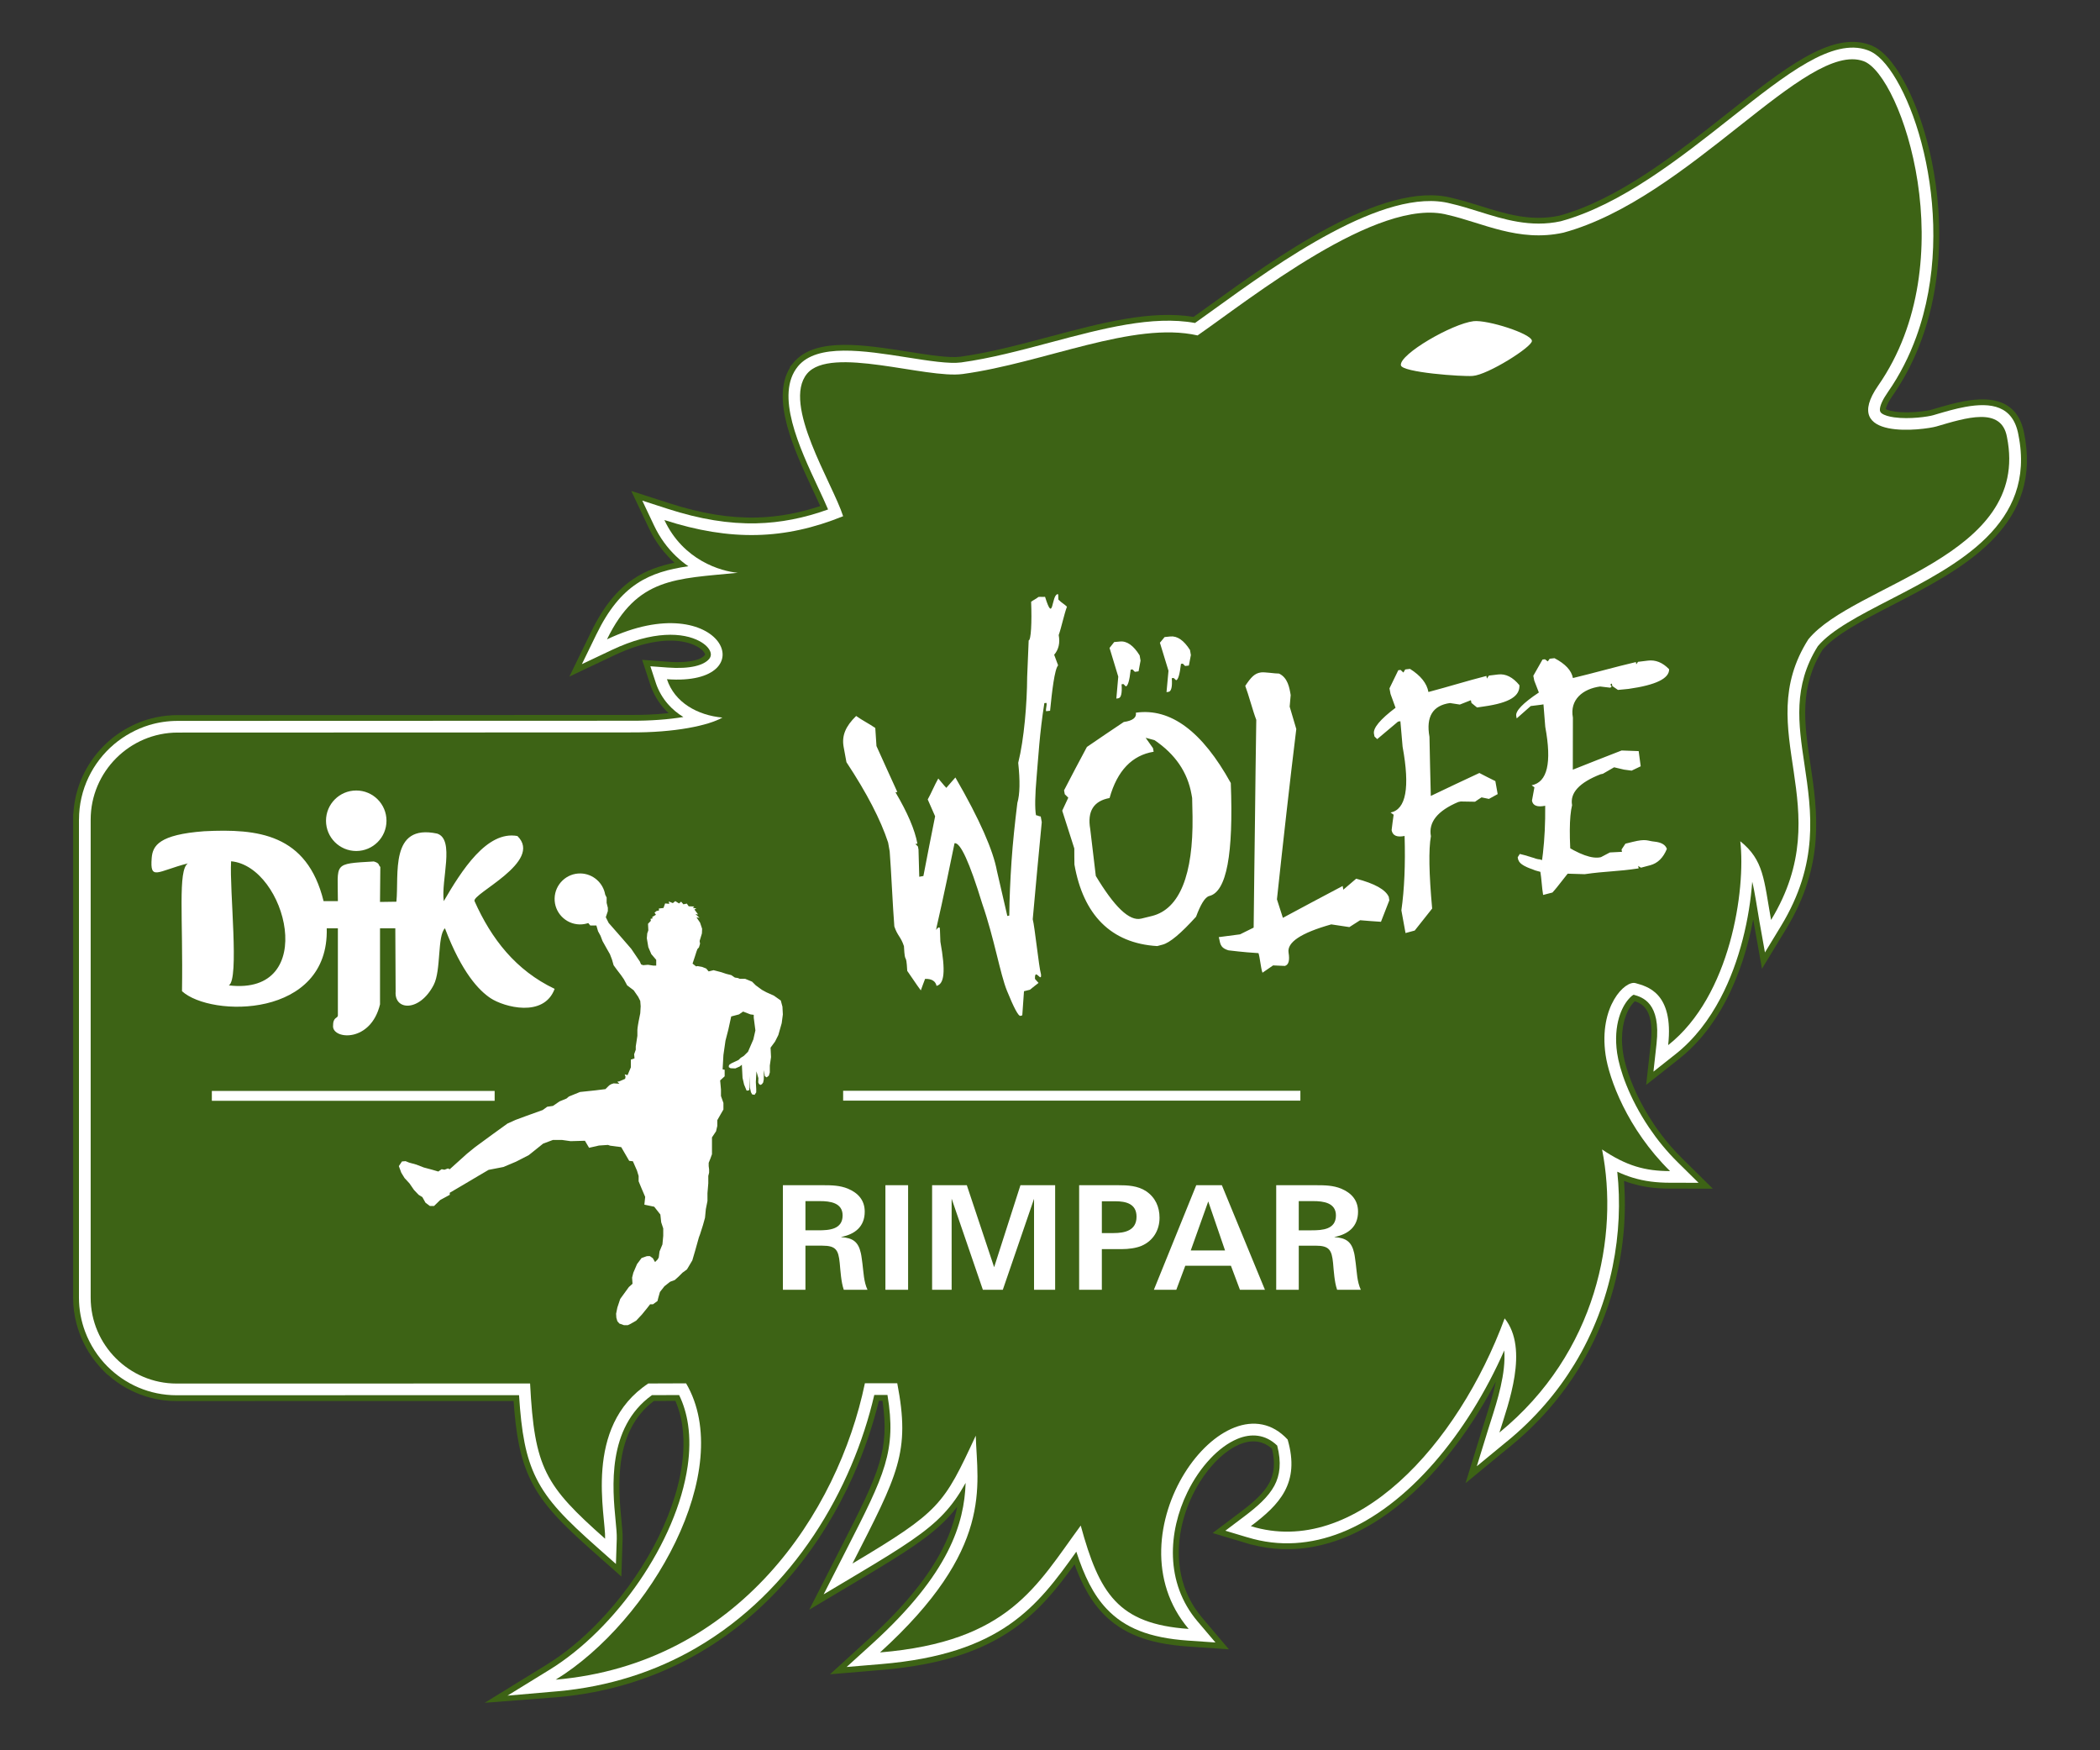 <?xml version="1.0" encoding="utf-8"?>
<!-- Generator: Adobe Illustrator 16.0.3, SVG Export Plug-In . SVG Version: 6.00 Build 0)  -->
<!DOCTYPE svg PUBLIC "-//W3C//DTD SVG 1.1//EN" "http://www.w3.org/Graphics/SVG/1.1/DTD/svg11.dtd">
<svg xmlns="http://www.w3.org/2000/svg" xmlns:xlink="http://www.w3.org/1999/xlink" version="1.1" id="Ebene_1" x="0px" y="0px" width="300px" height="250px" viewBox="0 0.25 300 250" xml:space="preserve">
<rect x="0" y="0.25" width="300" height="250" fill="#333333" stroke="none"/>
<g>
	<path fill="#3D6315" d="M124.03,234.423c5.458-4.958,8.69-9.183,10.576-12.866c1.13-2.208,1.779-4.225,2.135-6.088   c-0.418,0.55-0.864,1.073-1.351,1.59c-1.243,1.316-2.719,2.528-4.706,3.901c-1.952,1.347-4.403,2.849-7.62,4.765l-4.97,2.964   l-2.484,1.482l1.312-2.574l2.625-5.152l0.611-1.2c2.724-5.345,4.513-8.851,5.439-11.962c0.854-2.866,0.987-5.451,0.472-8.956h-0.51   c-0.41,1.681-0.905,3.387-1.485,5.105c-0.651,1.933-1.407,3.862-2.264,5.768c-4.431,9.837-11.689,19.21-21.983,25.171l-0.009,0.007   l-0.005,0.002l0,0c-0.405,0.237-0.811,0.462-1.216,0.681c-0.375,0.202-0.796,0.422-1.255,0.65c-2.173,1.09-4.476,2.034-6.909,2.805   l-0.002,0.005l-0.014,0.007l0,0c-0.452,0.141-0.931,0.285-1.435,0.43c-0.488,0.137-0.973,0.269-1.457,0.389   c-2.525,0.633-5.157,1.081-7.899,1.319l-0.019,0.002l-10.364,0.799l8.833-5.434h0.002l0.008-0.005v-0.003   c1.3-0.8,2.576-1.72,3.812-2.735c1.247-1.027,2.467-2.161,3.642-3.382c6.031-6.266,10.777-14.717,11.874-22.383l0,0l0.014-0.102   c0.039-0.277,0.072-0.553,0.1-0.822c0.027-0.262,0.051-0.535,0.069-0.814c0.09-1.355,0.053-2.67-0.131-3.926l-0.001-0.013   c-0.032-0.219-0.065-0.418-0.099-0.592c-0.036-0.19-0.077-0.387-0.121-0.583c-0.186-0.813-0.438-1.59-0.759-2.328l-3.075,0.012   c-2.873,2.153-4.145,5.216-4.644,8.277c-0.528,3.22-0.213,6.475,0.003,8.714l0.009,0.089c0.103,1.053,0.183,1.914,0.165,2.602   h0.002v0.008l-0.004,0.025l-0.001,0.042l-0.117,3.547l-0.059,1.771l-1.327-1.176l-2.653-2.35c-2.248-1.99-4.038-3.653-5.485-5.252   c-1.474-1.627-2.586-3.179-3.447-4.914c-0.789-1.59-1.34-3.276-1.735-5.256c-0.351-1.756-0.58-3.75-0.748-6.126l-48.15,0.01v0.003   h-0.008c-0.262,0-0.543-0.009-0.848-0.026c-0.294-0.018-0.574-0.04-0.837-0.071c-1.42-0.164-2.78-0.531-4.05-1.07l-0.003-0.002   c-0.231-0.097-0.474-0.209-0.727-0.334c-0.264-0.13-0.501-0.254-0.71-0.371c-0.947-0.53-1.833-1.164-2.641-1.889l-0.021,0.023   l-0.592-0.591l-0.002-0.004c-0.183-0.183-0.382-0.398-0.601-0.645c-0.21-0.235-0.399-0.459-0.565-0.671   c-0.93-1.188-1.687-2.524-2.23-3.974l0,0l-0.004-0.009v-0.003c-0.082-0.221-0.161-0.45-0.237-0.685   c-0.08-0.253-0.149-0.485-0.205-0.699c-0.321-1.207-0.493-2.466-0.493-3.75v-68.282v-0.836h0.033   c0.11-1.977,0.605-3.852,1.413-5.548l0.001,0.001c0.142-0.3,0.303-0.609,0.482-0.927c0.877-1.552,2.021-2.932,3.366-4.073l0,0   l0.003-0.003l0.015-0.012c0.058-0.051,0.17-0.141,0.326-0.266v-0.003c0.118-0.095,0.228-0.18,0.332-0.258h0.003   c0.575-0.432,1.188-0.828,1.832-1.181l0,0l0.005-0.002l0.006-0.003c0.113-0.062,0.241-0.129,0.382-0.201v-0.002   c0.13-0.066,0.258-0.131,0.385-0.19c0.667-0.317,1.353-0.585,2.051-0.797h0.007l0.007-0.002v-0.002   c0.152-0.046,0.343-0.099,0.573-0.158c0.226-0.058,0.419-0.104,0.583-0.139c0.998-0.213,2.048-0.326,3.135-0.327l64.589-0.023   v-0.004h0.013l0.004,0.004l0.205,0.001c0.401,0.001,0.797-0.001,1.189-0.008c0.371-0.006,0.751-0.018,1.139-0.033   c1.063-0.042,2.064-0.116,2.993-0.217c-0.249-0.232-0.489-0.478-0.714-0.736l-0.001,0.002l-0.002-0.003l-0.004-0.006   c-0.085-0.099-0.146-0.168-0.17-0.197c-0.02-0.026-0.072-0.092-0.162-0.205c-0.272-0.349-0.527-0.723-0.756-1.121l0,0l-0.002-0.006   l-0.002-0.006c-0.068-0.118-0.114-0.199-0.136-0.238c-0.037-0.071-0.08-0.151-0.125-0.24c-0.213-0.422-0.394-0.851-0.538-1.285   l-0.042-0.127v-0.011l-0.739-2.254l-0.388-1.184l1.24,0.092l2.48,0.184l0.022,0.001c0.458,0.034,0.867,0.051,1.228,0.054   c0.363,0.003,0.718-0.009,1.063-0.034c1.55-0.109,2.482-0.471,2.892-0.936l0,0l0.006-0.006l-0.001-0.001l0.028-0.037l0.016-0.026   c0.015-0.035,0.017-0.076,0.002-0.119h-0.002l-0.001-0.003v-0.007c-0.007-0.021-0.025-0.06-0.054-0.113   c-0.023-0.044-0.051-0.089-0.082-0.135c-0.199-0.286-0.537-0.571-1.01-0.829H99.56l-0.013-0.006v0.001   c-0.292-0.159-0.616-0.298-0.968-0.413c-0.373-0.122-0.775-0.219-1.202-0.288c-2.321-0.365-5.565,0.059-9.594,1.966l-4.296,2.034   L81.34,96.89l1.04-2.138l2.08-4.275c1.798-3.696,3.773-6.022,6.043-7.542c1.776-1.189,3.704-1.866,5.854-2.308   c-0.128-0.115-0.254-0.232-0.378-0.351l-0.013-0.01l-0.001-0.001v-0.001c-0.081-0.079-0.166-0.163-0.251-0.249   c-0.097-0.1-0.184-0.188-0.259-0.268l-0.002-0.002c-0.445-0.472-0.87-0.981-1.265-1.526l-0.002-0.004l0,0   c-0.07-0.096-0.148-0.207-0.23-0.328c-0.061-0.088-0.135-0.202-0.222-0.335c-0.382-0.589-0.737-1.223-1.057-1.904l-0.022-0.047   l-1.648-3.484l-0.824-1.741l1.833,0.592l3.667,1.182c2.238,0.723,4.37,1.252,6.426,1.587c2.05,0.334,4.027,0.479,5.958,0.434   c1.659-0.038,3.308-0.22,4.966-0.543l0,0c1.382-0.269,2.764-0.635,4.147-1.097c-0.308-0.687-0.66-1.438-1.028-2.227l-0.014-0.031   l-0.002-0.002l-0.002-0.004h0.002c-2.646-5.651-6.081-13-3.267-17.533l-0.047-0.037l0.541-0.655l0,0l0.252-0.303h0.021   c1.569-1.638,4.035-2.205,6.881-2.231c2.851-0.026,6.085,0.483,9.153,0.966c1.537,0.242,3.026,0.477,4.384,0.629   c1.278,0.141,2.37,0.2,3.137,0.097l0.01-0.002l0.012-0.001c4.089-0.56,8.425-1.715,12.677-2.845l0.011-0.003   c3.712-0.989,7.365-1.961,10.872-2.551c3.423-0.575,6.7-0.783,9.744-0.285c0.768-0.545,1.492-1.07,2.271-1.632l0.262-0.188   c4.478-3.233,10.577-7.638,16.765-10.931c6.299-3.353,12.695-5.551,17.645-4.233l0.028,0.008c0.67,0.154,1.335,0.332,1.998,0.526   c0.743,0.216,1.375,0.414,2.015,0.613c1.757,0.551,3.585,1.123,5.47,1.438c1.85,0.308,3.782,0.374,5.81-0.066l0,0   c8.438-2.313,16.819-8.939,24.03-14.643l0.006-0.003c3.971-3.14,7.617-6.023,10.922-7.905c3.46-1.97,6.577-2.858,9.343-1.855l0,0   l0.003,0.001l0.012,0.003c0.038,0.014,0.096,0.035,0.181,0.072V6.71c0.031,0.015,0.097,0.041,0.185,0.082   c0.314,0.143,0.612,0.313,0.893,0.508v0.005l0.002,0.001l0.001-0.003c0.418,0.291,0.844,0.671,1.269,1.132   c0.407,0.439,0.813,0.958,1.221,1.55c2.022,2.939,3.98,7.696,5.118,13.287l0.019,0.087c0.215,1.069,0.399,2.165,0.556,3.274   c0.153,1.128,0.277,2.275,0.358,3.43c0.43,5.982-0.131,12.49-2.364,18.619l-0.002,0.003h0.001   c-0.141,0.391-0.293,0.781-0.449,1.171c-0.167,0.41-0.328,0.797-0.488,1.159c-0.878,1.979-1.941,3.903-3.216,5.734l-0.028,0.042   l-0.002-0.001c-0.079,0.112-0.168,0.25-0.264,0.403v-0.001c-0.081,0.125-0.154,0.246-0.22,0.365   c-0.278,0.483-0.425,0.854-0.463,1.126l0.007,0.003c0.057,0.031,0.103,0.054,0.134,0.069h0.005c0.298,0.13,0.706,0.222,1.167,0.286   l0,0l0.016,0.001c0.288,0.04,0.585,0.066,0.883,0.082c0.313,0.017,0.622,0.022,0.915,0.02c1.478-0.016,2.827-0.226,3.336-0.359   l0.483-0.145l0.018-0.005h0.002c1.363-0.399,2.796-0.82,4.257-1.084c1.973-0.357,3.835-0.403,5.345,0.223   c1.601,0.665,2.766,2.023,3.204,4.45l0.005,0.029c0.053,0.253,0.098,0.504,0.136,0.751l0.035,0.201h-0.004   c0.938,6.192-1.297,10.768-4.985,14.428c-3.794,3.759-9.089,6.494-14.005,9.034c-2.15,1.109-4.217,2.176-5.98,3.25   c-1.693,1.031-3.101,2.064-4.011,3.137c-1.676,2.692-2.328,5.319-2.458,7.946c-0.135,2.688,0.273,5.431,0.695,8.245   c0.52,3.487,1.058,7.074,0.77,10.972c-0.291,3.922-1.415,8.111-4.223,12.735l-2.296,3.775l-1.146,1.89l-0.388-2.176l-0.776-4.354   l-0.001-0.01l-0.088-0.501c-0.727,3.863-1.984,7.961-3.924,11.643l-0.002,0.004l0,0c-0.105,0.193-0.222,0.409-0.354,0.649   c-0.115,0.208-0.239,0.424-0.369,0.644c-0.652,1.106-1.367,2.167-2.152,3.161h-0.002l-0.005,0.002   c-0.185,0.235-0.339,0.43-0.47,0.583c-0.166,0.196-0.329,0.387-0.491,0.567h-0.003c-0.855,0.959-1.789,1.85-2.804,2.648   l-0.018,0.016l-3.134,2.479l-1.566,1.24l0.221-1.985l0.441-3.969c0.299-2.686-0.126-4.156-0.757-4.982   c-0.45-0.593-1.052-0.862-1.53-1.021c-0.078,0.078-0.171,0.172-0.271,0.291l-0.005,0.006l-0.004,0.007l-0.004,0.003   c-0.056,0.067-0.113,0.137-0.163,0.203c-0.045,0.061-0.105,0.143-0.176,0.253c-0.31,0.471-0.593,1.072-0.812,1.799v-0.003   l-0.005,0.008v0.005c-0.05,0.178-0.098,0.358-0.139,0.538v0.005c-0.044,0.189-0.081,0.383-0.113,0.579   c-0.168,1.035-0.191,2.241,0.009,3.616l0,0l0.001,0.011c0.043,0.302,0.106,0.633,0.185,0.988c0.083,0.361,0.188,0.76,0.316,1.19   c0.662,2.205,1.909,5.112,3.938,8.112l0.006,0.004l0.002,0.003h-0.002l0.238,0.351l0.246,0.349c0.426,0.6,0.87,1.182,1.329,1.736   l0,0l0.002,0.004l0.011,0.012c0.054,0.068,0.146,0.175,0.283,0.339c0.126,0.148,0.217,0.256,0.288,0.336   c0.502,0.573,1.04,1.148,1.62,1.72l0.019,0.022l2.903,2.862l1.451,1.43l-2.036-0.004l-4.069-0.007   c-1.003-0.001-1.95-0.056-2.867-0.175c-0.93-0.123-1.833-0.315-2.736-0.595c-0.326-0.097-0.651-0.208-0.98-0.333   c0.057,0.77,0.093,1.552,0.109,2.349c0.028,1.278,0,2.569-0.081,3.86c-0.434,6.715-2.392,13.845-6.389,20.406l0,0l-0.002,0.002   c-0.176,0.291-0.353,0.573-0.528,0.847c-0.188,0.296-0.374,0.576-0.551,0.839c-0.961,1.423-2.029,2.824-3.213,4.188v0.003   l-0.005,0.003c-0.249,0.289-0.486,0.554-0.702,0.792c-0.226,0.249-0.466,0.509-0.726,0.779c-1.267,1.33-2.636,2.606-4.109,3.807   l-0.631,0.516l-0.003-0.005l-3.664,3.019l-2.145,1.767l0.817-2.653l1.636-5.303h-0.001l0.001-0.007l0.003-0.006   c0.074-0.235,0.222-0.7,0.379-1.192v-0.008l0.008-0.021l0.002-0.01l0.002-0.005c0.485-1.521,1.088-3.396,1.48-5.295   c-0.143,0.272-0.288,0.542-0.434,0.812c-0.858,1.599-1.784,3.162-2.763,4.677c-5.045,7.787-11.52,14.079-18.595,16.86l-0.026,0.014   c-0.28,0.107-0.59,0.222-0.935,0.342c-0.35,0.121-0.662,0.222-0.94,0.307c-1.614,0.484-3.261,0.787-4.931,0.886l-0.028,0.003   h-0.003c-0.309,0.017-0.637,0.026-0.981,0.029c-0.339,0.002-0.666-0.003-0.985-0.015c-1.409-0.058-2.826-0.263-4.244-0.635   l-0.005,0.017l-0.834-0.25l-0.007-0.002l-3.162-0.948l-1.581-0.474l1.316-0.991l2.634-1.986c0.915-0.687,1.763-1.366,2.475-2.063   c0.69-0.673,1.264-1.366,1.665-2.112c0.345-0.64,0.567-1.354,0.641-2.174c0.067-0.796-0.004-1.689-0.251-2.714   c-0.151-0.132-0.307-0.256-0.467-0.363c-0.208-0.143-0.419-0.262-0.633-0.358l0,0c-1.098-0.493-2.318-0.412-3.529,0.097   l0.002,0.002h-0.004h-0.003c-0.17,0.072-0.339,0.15-0.504,0.235c-0.16,0.081-0.328,0.177-0.505,0.28   c-0.832,0.499-1.649,1.163-2.425,1.96l-0.118,0.133l-0.004,0.002l-0.021,0.018c-0.146,0.154-0.311,0.339-0.489,0.546   c-0.15,0.177-0.311,0.37-0.479,0.583c-0.806,1.026-1.538,2.196-2.158,3.464l0,0l-0.009,0.017v0.002   c-0.365,0.756-0.691,1.539-0.963,2.339c-0.274,0.803-0.501,1.631-0.667,2.473c-0.85,4.287-0.212,8.932,2.982,12.697l2.556,3.014   l1.28,1.51l-1.972-0.137l-3.943-0.269c-2.841-0.198-5.181-0.668-7.151-1.448c-2.009-0.792-3.635-1.898-5.003-3.348   c-1.012-1.073-1.859-2.314-2.597-3.738c-0.507-0.979-0.962-2.044-1.388-3.202c-2.515,3.474-5.078,6.696-8.85,9.309   c-4.238,2.936-9.95,5.05-18.729,5.782l-4.907,0.412l-2.453,0.205l1.823-1.655L124.03,234.423L124.03,234.423L124.03,234.423z    M173.013,209.726L173.013,209.726L173.013,209.726L173.013,209.726z"/>
	<path fill="#FFFFFF" d="M124.593,235.042c11.071-10.061,13.154-17.229,13.355-22.983c-0.956,1.719-1.912,3.101-3.167,4.432   c-2.399,2.543-5.741,4.704-12.146,8.522l-4.971,2.964l2.625-5.151l0.611-1.2c5.49-10.766,7.202-14.126,5.881-22.128h-1.884   c-3.108,13.359-11.418,28.004-25.489,36.155c-2.832,1.64-5.905,3.021-9.227,4.072c-3.326,1.054-6.868,1.78-10.629,2.107h-0.02   l-7.038,0.614l6.019-3.703c9.438-5.806,18.169-18.21,19.726-29.1c0.293-2.049,0.327-4.038,0.054-5.903   c-0.221-1.504-0.638-2.925-1.275-4.229l-3.883,0.014c-6.475,4.633-5.634,13.334-5.194,17.902c0.104,1.079,0.188,1.955,0.168,2.612   v0.007l-0.001,0.043l-0.118,3.546l-2.652-2.35c-4.456-3.946-7.085-6.582-8.735-9.913c-1.508-3.035-2.112-6.481-2.453-11.845   l-48.931,0.012c-1.921,0-3.753-0.394-5.417-1.099c-1.662-0.705-3.162-1.729-4.427-2.993l-0.002,0.003   c-1.396-1.396-2.501-3.097-3.213-4.995c-0.569-1.522-0.881-3.16-0.881-4.853v-68.285h0.006c0-4.305,1.95-8.17,5.006-10.759   c0.72-0.609,1.512-1.153,2.361-1.618c0.854-0.469,1.749-0.849,2.665-1.126c1.275-0.387,2.64-0.595,4.064-0.596l64.59-0.022h0.012   c2.958,0.023,5.543-0.188,7.638-0.532c-0.824-0.508-1.568-1.123-2.202-1.848c-0.371-0.424-0.708-0.892-1-1.398   c-0.299-0.518-0.544-1.057-0.727-1.616v-0.005l-0.006-0.017l-0.775-2.366l2.48,0.184c3.254,0.241,5.135-0.334,5.896-1.205   c0.264-0.301,0.325-0.663,0.206-1.011c-0.186-0.538-0.708-1.09-1.534-1.542c-2.358-1.286-6.688-1.531-12.535,1.238l-4.296,2.034   l2.08-4.276c3.459-7.105,7.514-8.896,13.125-9.709c-0.606-0.421-1.205-0.903-1.78-1.457c-0.601-0.578-1.172-1.224-1.695-1.947   c-0.523-0.722-1.008-1.533-1.434-2.437l-0.022-0.048l-1.647-3.483l3.667,1.184c4.556,1.47,8.684,2.151,12.655,2.058   c3.435-0.08,6.783-0.745,10.22-1.981c-0.385-0.914-0.879-1.968-1.41-3.103c-2.687-5.742-6.226-13.304-2.885-17.347h0.007   l0.001-0.001l-0.005-0.003c2.728-3.291,9.462-2.23,15.532-1.273c3.133,0.494,6.068,0.957,7.759,0.729l0.013-0.001   c4.156-0.567,8.52-1.731,12.803-2.871c7.387-1.967,14.535-3.87,20.604-2.764c0.849-0.598,1.786-1.279,2.818-2.022   c8.919-6.44,24.294-17.541,33.71-15.034l0.003,0.001c1.354,0.307,2.66,0.715,4.004,1.136c3.563,1.116,7.416,2.323,11.705,1.392   c8.617-2.35,17.086-9.048,24.373-14.81c7.885-6.234,14.478-11.447,19.474-9.627c0.367,0.134,0.728,0.323,1.072,0.563   c2.643,1.839,5.722,7.84,7.269,15.449c1.517,7.449,1.659,16.575-1.397,24.961c-0.996,2.739-2.328,5.392-4.057,7.875   c-0.75,1.078-1.092,1.867-1.134,2.428c-0.023,0.276,0.083,0.469,0.263,0.6c0.391,0.287,1.036,0.464,1.775,0.567   c2.222,0.308,4.887-0.103,5.566-0.301l0.421-0.124v-0.001c1.354-0.396,2.771-0.815,4.186-1.069c3.659-0.662,6.821-0.206,7.58,4.001   h-0.002c2.568,12.739-8.646,18.532-18.38,23.554c-4.324,2.232-8.329,4.3-10.277,6.629c-3.58,5.705-2.771,11.11-1.919,16.812   c1.029,6.89,2.116,14.171-3.34,23.155l-2.294,3.776l-0.776-4.352c-0.108-0.618-0.353-2.116-0.523-3.127   c-0.168-0.981-0.321-1.844-0.519-2.622c-0.374,5.071-1.726,11.31-4.532,16.635c-0.801,1.518-1.726,2.977-2.793,4.332   c-1.073,1.355-2.279,2.594-3.632,3.663l-0.021,0.015l-3.133,2.479l0.44-3.969c0.655-5.885-2.034-6.659-3.238-7.005l-0.005-0.006   l-0.02-0.006c-0.175,0.073-0.437,0.295-0.756,0.664c-0.506,0.585-0.994,1.449-1.332,2.578c-0.4,1.355-0.571,3.068-0.274,5.108   c0.324,2.254,1.679,6.361,4.573,10.648c0.586,0.864,1.212,1.71,1.881,2.521c0.678,0.825,1.429,1.651,2.251,2.463l0.019,0.019   l2.903,2.862l-4.071-0.007c-1.931-0.005-3.637-0.204-5.357-0.732c-0.723-0.222-1.446-0.5-2.183-0.846   c0.92,8.518-0.663,18.541-6.114,27.491c-1.207,1.981-2.605,3.915-4.216,5.769c-1.614,1.861-3.423,3.632-5.436,5.279l-0.004-0.003   l-0.006,0.004l-4.289,3.533l1.637-5.309c0.103-0.333,0.239-0.758,0.386-1.213c0.891-2.791,2.162-6.764,1.899-10.02   c-5.212,11.813-13.717,22.253-23.305,26.025c-2.139,0.842-4.341,1.357-6.578,1.49c-2.245,0.134-4.517-0.123-6.796-0.821v0.003   h-0.005l-3.163-0.948l2.635-1.986c1.869-1.407,3.484-2.796,4.372-4.446c0.791-1.477,1.038-3.284,0.403-5.727   c-1.684-1.624-3.722-1.782-5.704-0.949c-1.329,0.561-2.649,1.54-3.858,2.821l0.002,0.002c-1.252,1.324-2.379,2.965-3.274,4.802   c-2.724,5.582-3.245,12.887,1.455,18.432l2.559,3.016l-3.945-0.273c-5.503-0.38-9.031-1.815-11.601-4.533   c-1.92-2.029-3.205-4.707-4.331-8.162c-5.58,7.816-10.673,14.614-27.908,16.056l-4.906,0.411L124.593,235.042L124.593,235.042z"/>
	<path fill="#3D6315" d="M139.394,205.314c0.207,7.199,2.646,16.133-13.678,30.961c18.468-1.548,22.36-9.534,28.675-18.121   c2.65,9.684,5.318,14.065,15.416,14.76c-11.58-13.653,5.304-36.615,14.142-27.047c1.82,6.251-1.193,9.307-5.258,12.371   c14.886,4.579,29.592-11.616,36.261-29.68c3.503,4.396,0.51,12.227-0.747,16.305c13.948-11.4,17.095-28.173,14.662-40.431   c3.496,2.366,6.185,3.084,9.712,3.09c-6.134-6.041-8.719-13.224-9.21-16.604c-1.004-6.932,2.796-10.688,4.293-10.24   c1.495,0.446,5.495,1.244,4.646,8.854c8.927-7.028,11.097-22.206,10.305-29.121c3.374,2.694,3.373,5.509,4.397,11.242   c9.844-16.208-2.995-26.982,5.324-40.085c6.493-7.95,31.868-11.701,28.373-28.906c-0.792-4.383-5.87-2.731-10.081-1.499   c-1.675,0.488-13.853,2.127-8.307-5.848c12.37-17.79,3.336-44.351-2.086-46.327c-8.217-2.995-24.906,19.62-42.889,24.495   c-6.407,1.408-11.632-1.441-16.518-2.54c-9.95-2.657-28.24,12.018-35.742,17.217c-9.181-2.083-21.896,3.92-33.552,5.512   c-5.239,0.717-18.882-4.092-22.238-0.044c-3.621,4.37,3.668,15.674,5.153,20.355c-8.315,3.372-16.068,3.602-25.533,0.545   c2.688,5.756,8.079,7.329,10.491,7.534c-8.877,0.89-14.372,0.632-18.691,9.507c16.484-7.806,22.931,6.76,8.563,5.695   c1.092,3.331,4.375,5.155,7.926,5.48c-1.953,1.117-6.749,2.171-13.229,2.118l-64.589,0.024l0,0   c-6.838,0.002-12.431,5.593-12.431,12.431v68.283c0,6.746,5.521,12.27,12.268,12.268l50.505-0.009   c0.625,12.1,2.131,14.569,10.717,22.174c0.128-3.216-3.2-15.991,6.172-22.174l5.397-0.02c7.207,12.298-5,33.945-18.623,42.325   c26.116-2.267,40.315-23.839,44.167-42.336l4.622-0.003c1.91,9.894,0.09,13.008-6.399,25.754   C134.314,216.111,134.806,215.18,139.394,205.314L139.394,205.314z"/>
	<path fill="#FFFFFF" d="M50.892,113.16L50.892,113.16c-2.386,0-4.32,1.934-4.32,4.32s1.936,4.322,4.32,4.322   c2.385,0,4.321-1.936,4.321-4.322S53.278,113.16,50.892,113.16L50.892,113.16L50.892,113.16z M29.171,118.98   c7.635-0.388,14.685,0.347,17.056,9.985h2.043c0-5.488-0.785-5.324,5.133-5.669c0.889,0.261,0.62,0.52,0.929,0.779l-0.045,5.004   l2.341-0.034c0.395-3.857-1.007-11.183,5.822-9.729c2.57,0.828,0.531,6.66,0.945,9.648c2.544-4.358,6.156-10.104,10.523-9.302   c3.748,3.664-6.586,8.27-6.125,9.302c2.405,5.393,5.887,9.883,11.443,12.53c-1.546,4.16-7.232,2.601-9.158,1.33   c-1.646-1.097-4.088-3.612-6.515-9.986c-1.108,1.08-0.523,5.999-1.604,8.09c-2.012,3.886-5.646,3.686-5.44,0.942l-0.045-9.032   h-2.185c0,5.915,0,7.616,0,10.869c-1.316,5.463-6.684,5.025-6.711,3.149c-0.021-1.443,0.691-1.081,0.691-1.598v-12.418h-1.592   c0.355,12.88-16.533,12.759-20.676,8.985c0.164-10.474-0.611-17.278,0.84-18.256c-4.387,1.13-5.437,2.546-5.167-0.788   C21.812,121.043,22.733,119.455,29.171,118.98L29.171,118.98L29.171,118.98L29.171,118.98z M32.686,140.996L32.686,140.996   c12.985,1.543,8.21-17.021,0.327-17.726C32.769,127.399,34.224,140.177,32.686,140.996L32.686,140.996L32.686,140.996z    M30.264,156.077L30.264,156.077v1.408h40.4v-1.408H30.264L30.264,156.077L30.264,156.077z M120.449,156.05L120.449,156.05v1.407   h65.319v-1.407H120.449L120.449,156.05L120.449,156.05z M86.458,128.041L86.458,128.041c-0.286-1.681-1.735-2.988-3.503-3.032   c-2.002-0.051-3.675,1.547-3.724,3.553c-0.051,2.001,1.544,3.676,3.549,3.726c0.439,0.01,0.862-0.059,1.257-0.195   c0.086,0.112,0.182,0.228,0.284,0.347h0.877l0.235,0.82l0.352,0.645l0.291,0.761l0.588,1.053l0.468,0.82l0.293,0.762l0.235,0.82   l0.469,0.644l0.584,0.762l0.409,0.59l0.471,0.876l0.935,0.706l0.644,0.933l0.293,0.586l0.059,0.764l-0.059,0.996l-0.235,1.171   c0,0-0.176,0.934-0.176,1.228v0.822l-0.232,1.521v0.47l-0.233,0.643l0.056,0.587l-0.525,0.176v0.703v0.409l-0.469,1.112   l-0.408-0.117l0.117,0.352l-0.059,0.291l-0.819,0.349l-0.292,0.062l0.292,0.291l-0.82-0.058l-0.352,0.119l-0.292,0.178   l-0.526,0.525l-1.408,0.175l-2.224,0.236l-1.582,0.643l-0.352,0.293l-0.995,0.409l-0.937,0.644l-0.819,0.118l-0.645,0.469   l-2.283,0.82l-1.583,0.585l-1.17,0.527l-2.105,1.521l-2.505,1.835l-1.142,0.924l-2.498,2.25l-0.255-0.12l-0.494,0.187l-0.402-0.076   l-0.478,0.331l-0.843-0.247l-1.234-0.332l-1.08-0.418l-1.02-0.28l-0.501-0.205l-0.511,0.041l-0.448,0.667l0.351,0.948l0.467,0.76   l0.702,0.762l0.645,0.935l0.662,0.696l0.534,0.326l0.442,0.795l0.631,0.476l0.6-0.005l0.875-0.852l1.367-0.74l-0.008-0.29   l1.984-1.166l2.167-1.286l1.405-0.823l2.108-0.408l1.815-0.764l1.817-0.934l2.047-1.64l1.405-0.526h1.287l1.23,0.174l2.051-0.058   l0.593,1.004l1.416-0.322l1.289-0.086l0.294,0.104l1.591,0.208l1.14,1.96l0.528,0.061L91,167.458l0.232,0.762v0.759l0.411,0.995   l0.527,1.233l-0.118,1.111l1.407,0.293l0.878,1.112l0.119,1.111l0.292,0.878v1.055l-0.116,1.229l-0.412,0.997l-0.116,0.879   l-0.174,0.291l-0.353,0.349l-0.317-0.547l-0.421-0.301l-0.432,0.008l-0.76,0.271l-0.645,0.865l-0.527,1.229l-0.176,0.703   l0.059,0.876l-0.526,0.472l-1.232,1.697l-0.408,1.229l-0.178,0.878l0.035,0.573l0.146,0.506l0.288,0.328l0.668,0.235l0.532-0.002   l0.378-0.177l0.82-0.469l0.821-0.877l0.761-0.935l0.41-0.528h0.411l0.643-0.468l0.116-0.469l0.234-0.82l0.643-0.821l0.819-0.644   l0.645-0.236l0.526-0.467l0.585-0.585l0.643-0.471l0.764-1.288l0.411-1.404l0.525-1.873l0.175-0.472l0.409-1.286l0.292-1.053   l0.119-1.231l0.233-1.171v-1.113l0.117-1.406v-1.052l0.117-0.469v-0.469l-0.06-0.469v-0.467l0.235-0.586l0.235-0.646v-0.933v-0.706   v-0.762l0.584-0.877l0.176-0.762v-0.469v-0.349l0.468-0.823l0.408-0.702v-0.936l-0.351-0.995v-0.938l-0.117-1.285l0.644-0.588   v-0.937l-0.292-0.059l0.116-2.049l0.295-2.049l0.408-1.58l0.409-1.876l1.112-0.292l0.587-0.407l1.054,0.407l0.468,0.06v0.411   l0.236,1.813l-0.294,1.289l-0.761,1.757l-0.587,0.584l-0.466,0.297l-0.292,0.289l-0.995,0.469l-0.295,0.18l-0.102,0.169   l-0.013,0.216l0.263,0.155l0.673,0.024l0.624-0.272l0.31-0.254l0.098,1.875l0.221,0.955l0.362,0.868l0.308-0.02l0.086-0.156   l0.004-0.319l-0.017-1.59l0.086,1.643l0.149,0.664l0.17,0.314l0.352,0.061l0.234-0.352v-0.466l-0.055-0.997l0.087-1.538   l0.276,0.974l-0.022,0.61l0.118,0.241l0.21,0.119l0.198-0.112l0.176-0.227l0.089-0.437l0.021-1.352l0.129,0.871l0.263,0.177   l0.31-0.241l0.143-0.454v-0.998l0.171-1.206l-0.065-1.346l0.644-0.877l0.467-0.932l0.481-1.692l0.164-1.242l-0.059-1.112   l-0.236-0.878l-0.994-0.703l-1.055-0.469l-0.644-0.35l-0.878-0.643l-0.529-0.527l-0.995-0.41h-0.76l-0.293-0.115l-0.409-0.06   l-0.527-0.354l-0.704-0.175l-0.702-0.236l-1.111-0.29l-0.704,0.174l-0.349-0.412l-0.585-0.231l-0.646-0.117l-0.217,0.042   l-0.502-0.397l0.34-1.025l0.217-0.682l0.134-0.364l0.224-0.243l0.156-0.523l-0.063-0.392l0.328-1.081l0.029-0.665l-0.293-0.876   l-0.511-0.757l0.436,0.076l-0.583-0.549l0.386,0.071l-0.538-0.72l0.287-0.136l-0.511-0.107l0.193-0.186l-0.781-0.025l-0.267-0.387   l-0.492,0.103l-0.32-0.376l-0.305,0.253l-0.535-0.335l-0.348,0.287l-0.584-0.24l0.073,0.344l-0.59-0.059l-0.232,0.648l-0.662,0.08   l0.02,0.276l-0.348,0.078l-0.292,0.233l0.199,0.303l-0.545,0.332l0.08,0.182l-0.305,0.076l0.047,0.276l-0.406,0.423l0.044,0.938   l-0.157,0.438l-0.058,0.692l0.214,1.271l0.425,0.994l0.702,0.821v0.821h-0.41l-0.761-0.118l-0.702,0.058l-0.293-0.118l-0.175-0.409   l-1.229-1.813l-1.522-1.757l-1.699-1.935l-0.411-0.82l0.293-0.877v-0.468l-0.174-0.706v-0.761L86.458,128.041L86.458,128.041   L86.458,128.041z M194.401,184.471L194.401,184.471c-0.538-1.155-0.559-2.499-0.723-3.758c-0.084-0.538-0.125-1.056-0.227-1.487   c-0.354-1.569-1.119-2.169-2.813-2.271v-0.021c1.985-0.392,3.367-1.487,3.367-3.615c0-1.63-0.928-2.662-2.393-3.284   c-1.157-0.474-2.334-0.495-3.576-0.495h-5.721v14.933h3.223v-6.298h2.416c1.941,0,2.295,0.618,2.482,2.458   c0.058,0.64,0.101,1.279,0.185,1.94c0.081,0.641,0.185,1.301,0.395,1.899H194.401L194.401,184.471L194.401,184.471z    M190.847,173.854c0,2.005-1.921,2.128-3.471,2.128h-1.839v-4.172h2.065C189.048,171.808,190.847,172.037,190.847,173.854   L190.847,173.854L190.847,173.854L190.847,173.854z M180.704,184.471L180.704,184.471l-6.153-14.933h-3.658l-6.052,14.933h3.204   l1.28-3.426h6.523l1.284,3.426H180.704L180.704,184.471L180.704,184.471z M175.005,178.854h-4.896l2.498-6.998L175.005,178.854   L175.005,178.854L175.005,178.854L175.005,178.854z M165.648,174.188c0,1.795-0.929,3.322-2.604,4.024   c-0.767,0.311-1.794,0.456-2.83,0.456h-2.808v5.803h-3.243v-14.933h5.538c1.382,0,2.849,0.063,4.048,0.869   C165.049,171.294,165.648,172.634,165.648,174.188L165.648,174.188L165.648,174.188L165.648,174.188z M162.362,174.039   L162.362,174.039c0-1.857-1.505-2.208-3.056-2.208h-1.899v4.543h1.672C160.711,176.374,162.362,176.003,162.362,174.039   L162.362,174.039L162.362,174.039z M150.735,184.471L150.735,184.471v-14.933h-4.957l-3.758,11.711l-3.903-11.711h-4.959v14.933   h2.79V171.46l4.46,13.011h2.852l4.46-12.993v12.993H150.735L150.735,184.471L150.735,184.471z M129.729,184.471L129.729,184.471   v-14.933h-3.242v14.933H129.729L129.729,184.471L129.729,184.471z M123.927,184.471h-3.388c-0.208-0.599-0.311-1.259-0.393-1.899   c-0.083-0.662-0.125-1.302-0.188-1.94c-0.185-1.839-0.537-2.458-2.476-2.458h-2.419v6.298h-3.22v-14.933h5.722   c1.238,0,2.415,0.021,3.571,0.495c1.467,0.622,2.396,1.654,2.396,3.284c0,2.128-1.384,3.224-3.365,3.615v0.021   c1.694,0.103,2.457,0.702,2.807,2.271c0.106,0.432,0.145,0.949,0.229,1.487C123.367,181.972,123.387,183.315,123.927,184.471   L123.927,184.471L123.927,184.471L123.927,184.471z M120.373,173.854L120.373,173.854c0-1.817-1.797-2.044-3.244-2.044h-2.065   v4.172h1.839C118.451,175.982,120.373,175.859,120.373,173.854L120.373,173.854z"/>
	<path fill="#FFFFFF" d="M210.512,46.125c1.971-0.223,8.312,1.791,8.334,2.82c0.033,0.849-6.306,4.857-8.463,5   c-1.448,0.121-10.179-0.498-10.257-1.538C199.93,50.84,207.438,46.494,210.512,46.125L210.512,46.125z"/>
	<path fill="#FFFFFF" d="M219.842,124.717c-0.068-0.023-0.131-0.026-0.165-0.036c-0.029,0.009-0.026-0.007-0.031-0.019   c-0.037-0.005-0.071-0.023-0.095-0.023c-0.036-0.012-0.061-0.02-0.109-0.025c-0.159-0.054-0.334-0.109-0.499-0.19   c-0.288-0.094-0.525-0.189-0.783-0.3c-0.154-0.068-0.308-0.145-0.425-0.212c-0.471-0.264-0.734-0.531-0.814-0.81   c-0.025-0.036-0.035-0.047-0.04-0.067c-0.024-0.106-0.048-0.223-0.067-0.34c0.095-0.16,0.189-0.309,0.301-0.473   c0.308,0.081,0.623,0.167,0.933,0.239c0.169,0.065,0.346,0.114,0.533,0.165c-0.003,0.008,0.009,0.011,0.021,0.015   c0.185,0.053,0.372,0.113,0.559,0.165c0.081,0.026,0.162,0.052,0.24,0.087c0.034,0.011,0.071,0.015,0.104,0.025   c0.047,0.015,0.081,0.026,0.142,0.037c0.033,0.011,0.072,0.016,0.121,0.021c0.012,0.003,0.023,0.006,0.035,0.011   c0.026,0,0.063,0.002,0.105-0.001c0.025,0.487,0.078,0.985,0.111,1.487c0.006,0.094,0.01,0.185,0.029,0.272   c0.147-0.823,0.267-1.709,0.373-2.636c0.233-2.046,0.346-4.295,0.322-6.769c-1.131,0.229-1.755-0.011-1.891-0.726   c0.113-0.626,0.234-1.276,0.35-1.909c-0.132-0.097-0.266-0.194-0.396-0.292c2.253-0.435,2.897-3.218,1.946-8.345   c-0.085-1.069-0.173-2.141-0.257-3.212c-0.109,0.019-0.222,0.036-0.332,0.055c-0.5,0.063-1.002,0.125-1.488,0.186   c-0.67,0.59-1.34,1.188-2.005,1.769c-0.015-0.104-0.045-0.233-0.065-0.349c-0.128-0.711,0.943-1.833,3.232-3.353   c-0.221-0.561-0.438-1.131-0.657-1.7c-0.047-0.225-0.091-0.457-0.135-0.689c0.438-0.772,0.862-1.541,1.315-2.318   c0.107-0.011,0.228-0.026,0.348-0.04c0.134,0.099,0.265,0.204,0.406,0.304c0.098-0.124,0.186-0.257,0.271-0.383   c0.218-0.029,0.458-0.051,0.688-0.076c1.548,0.813,2.424,1.744,2.63,2.835c3.003-0.718,5.965-1.569,8.99-2.279   c0.026,0.107,0.035,0.22,0.064,0.32c0.067-0.113,0.148-0.232,0.245-0.355c0.46-0.058,0.925-0.116,1.409-0.175   c1.097-0.137,2.111,0.27,3.035,1.234c0.02,1.321-1.894,2.252-5.781,2.803c-0.35,0.05-1.193,0.105-1.531,0.148   c-0.269-0.178-0.54-0.359-0.804-0.554c-0.021-0.117-0.04-0.24-0.063-0.355c-0.551,0.192,0.302,0.397-0.247,0.59   c-0.48-0.057-0.963-0.115-1.438-0.17c-2.487,0.341-4.358,1.899-3.883,4.44c-0.002,2.477-0.008,4.96-0.013,7.442   c2.324-0.921,4.642-1.842,6.974-2.742c0.814,0.03,1.621,0.059,2.436,0.09c0.094,0.727,0.192,1.449,0.29,2.169   c-0.439,0.21-0.876,0.413-1.299,0.62c-0.358-0.046-0.716-0.099-1.085-0.146c-0.478-0.109-0.94-0.216-1.416-0.333   c-0.553,0.31-1.083,0.625-1.605,0.927c-0.11,0.019-0.226,0.044-0.322,0.067c-3.045,1.185-4.402,2.665-4.076,4.42   c-0.414,1.662-0.431,4.704-0.065,9.131c-0.877,0.948-1.866,2.396-2.742,3.344c-0.441,0.11-0.886,0.228-1.33,0.345   c-0.172-0.943-0.231-2.381-0.398-3.333c-0.021-0.088-0.025-0.18-0.028-0.272c-0.035-0.501-0.086-0.999-0.115-1.487   c0.082,0.025,0.176,0.055,0.27,0.077c0.195,0.065,0.4,0.112,0.6,0.169c0.084-0.027,0.197-0.053,0.307-0.072   c-0.073-0.251-0.131-0.515-0.193-0.77c0.23-0.207,0.475-0.409,0.716-0.61c0.464-0.384,0.94-0.771,1.419-1.161   c2.572,1.699,4.46,2.361,5.681,2.061c0.416-0.219,0.849-0.448,1.279-0.672c0.578-0.028,1.146-0.062,1.728-0.09   c-0.016-0.104-0.038-0.221-0.063-0.327c0.18-0.278,0.358-0.556,0.554-0.836c0.337-0.081,0.665-0.167,1.01-0.251   c2.013-0.497,2.096-0.139,3.156-0.04c0.974,0.1,1.554,0.453,1.754,1.035c-0.522,1.28-1.311,2.045-2.365,2.331   c-0.449,0.119-0.894,0.243-1.333,0.354c-0.142-0.074-0.273-0.171-0.397-0.256c0.022,0.115,0.039,0.239,0.062,0.355   c-3.066,0.469-4.651,0.386-7.711,0.829c-1.906-0.051-3.805-0.115-5.703-0.19c-0.237-0.059-0.462-0.114-0.667-0.154   C219.936,124.747,219.879,124.728,219.842,124.717L219.842,124.717L219.842,124.717z M199.756,95.98   c-0.425,0.855-0.846,1.731-1.259,2.59c0.047,0.268,0.107,0.538,0.151,0.805c0.238,0.655,0.471,1.31,0.715,1.969   c-2.204,1.661-3.229,2.907-3.083,3.707c0.024,0.14,0.05,0.26,0.076,0.397c0.126,0.127,0.25,0.252,0.39,0.373   c0.982-0.839,1.982-1.662,2.978-2.505c0.109-0.01,0.221-0.03,0.332-0.049c0.107,1.219,0.219,2.429,0.316,3.645   c1.069,5.83,0.492,8.955-1.717,9.396c0.145,0.104,0.289,0.215,0.438,0.313c-0.109,0.735-0.205,1.469-0.29,2.205   c0.138,0.779,0.759,1.05,1.855,0.828c0.121,4.082-0.031,7.618-0.46,10.622c0.194,1.082,0.392,2.171,0.592,3.244   c0.432-0.109,0.878-0.231,1.314-0.356c0.823-1.049,1.656-2.097,2.491-3.142c-0.456-5.003-0.518-8.451-0.179-10.333   c-0.366-1.992,0.929-3.621,3.9-4.882c0.103-0.031,0.229-0.055,0.354-0.078c0.676,0.009,1.365,0.015,2.049,0.035   c0.3-0.216,0.604-0.412,0.931-0.622c0.35,0.079,0.702,0.149,1.055,0.22c0.419-0.225,0.827-0.451,1.25-0.686   c-0.105-0.609-0.219-1.236-0.333-1.86c-0.769-0.374-1.525-0.759-2.283-1.156c-2.324,1.083-4.633,2.17-6.938,3.277   c-0.077-2.828-0.133-5.64-0.191-8.446c-0.516-2.872,0.465-4.475,2.928-4.823c0.465,0.081,0.936,0.153,1.409,0.217   c0.53-0.206,1.062-0.412,1.579-0.621c0.03,0.132,0.051,0.259,0.082,0.391c0.26,0.217,0.537,0.429,0.796,0.646   c0.333-0.05,0.664-0.1,0.993-0.146c3.821-0.542,5.128-1.543,5.064-3.035c-0.941-1.15-1.969-1.667-3.049-1.533   c-0.45,0.056-0.877,0.109-1.312,0.161c-0.104,0.143-0.196,0.29-0.286,0.427c-0.021-0.119-0.05-0.259-0.072-0.377   c-2.946,0.755-5.341,1.518-8.28,2.293c-0.221-1.238-1.102-2.34-2.633-3.303c-0.231,0.025-0.462,0.052-0.681,0.081   c-0.093,0.147-0.174,0.296-0.264,0.444c-0.129-0.118-0.265-0.246-0.398-0.375C199.974,95.957,199.854,95.964,199.756,95.98   L199.756,95.98L199.756,95.98z M180.137,96.294c0.54-0.077,2.025,0.177,2.584,0.165c1.242,0.587,1.491,2.015,1.662,3.074   c-0.052,0.548-0.091,1.1-0.144,1.65c0.314,1.082,0.621,2.143,0.945,3.197c-0.485,3.976-0.959,7.986-1.41,12.021   c-0.455,4.066-0.918,8.17-1.354,12.305c0.281,0.877,0.56,1.759,0.849,2.643c2.842-1.521,5.686-3.055,8.541-4.551   c0.029,0.18,0.063,0.35,0.091,0.531c0.598-0.525,1.218-1.045,1.84-1.572c2.648,0.698,4.19,1.557,4.655,2.594   c0.021,0.167,0.055,0.341,0.079,0.496c-0.398,1.031-0.802,2.048-1.195,3.066c-0.994-0.067-1.99-0.133-2.978-0.223   c-0.519,0.327-1.029,0.659-1.534,0.981c-0.865-0.121-1.725-0.257-2.586-0.387c-4.307,1.211-6.341,2.556-6.101,4.035   c0.179,1.104,0.015,1.736-0.526,1.899c-0.56-0.018-1.115-0.044-1.684-0.075c-0.515,0.348-1.015,0.693-1.517,1.045   c-0.26-0.713-0.345-2.163-0.593-2.872c2.307,0.192-0.327,0.154-4.248-0.322c-1.344-0.387-1.163-1.131-1.408-1.888l3.042-0.399   l1.946-0.961c0.043-4.865,0.135-10.579,0.189-15.391c0.055-4.779,0.109-9.553,0.186-14.286c-0.484-1.245-1.094-3.589-1.575-4.854   C178.725,96.972,179.232,96.421,180.137,96.294L180.137,96.294L180.137,96.294z M148.352,85.514   c0.48-0.041,0.451,0.021,0.942-0.018c1.23,3.954,0.874-0.243,1.803-0.387c0.181-0.027-0.009,0.875,0.182,0.851   c0.354,0.374,0.774,0.582,1.144,0.944c-0.402,1.066-0.796,2.98-1.179,4.055c0.212,1.128-0.011,2.074-0.648,2.813   c0.186,0.5,0.374,1.019,0.563,1.511c-0.502,0.534-0.879,3.74-1.148,6.488c-0.203,0.019-0.385,0.048-0.574,0.062   c-0.065-0.393,0.138-0.788,0.061-1.183c-0.104,0.018-0.206,0.026-0.304,0.029c-0.687,4.318-0.866,7.827-1.103,10.503   c-0.239,2.681-0.266,4.538-0.092,5.507c0.413,0.076,0.258,0.118,0.678,0.186c0.047,0.274,0.097,0.54,0.146,0.806   c-0.441,4.587-0.873,9.215-1.289,13.869c0.287,1.06,0.873,6.805,1.177,7.851c0.14,1.355-0.921-1.04-0.855,0.674   c0.118,0.117,0.379,0.452,0.508,0.57c-0.518,0.407-0.719,0.553-1.228,0.972c-0.285,0.073-0.568,0.142-0.851,0.214   c-0.091,1.151-0.167,2.301-0.244,3.445c-0.086,0.033-0.18,0.055-0.273,0.077c-0.278,0.054-0.925-1.143-1.914-3.584   c-0.988-2.435-1.807-7.46-3.537-12.444c-1.804-5.9-3.125-8.787-3.954-8.635c-3.364,16.525-2.788,11.505-2.107,12.084   c0.035,0.143,0.066,1.877,0.085,1.987c0.764,4.225,0.573,6.019-0.549,6.307c-0.125-0.635-0.644-1.033-1.636-1   c-0.208,0.499-0.414,1.139-0.611,1.644c-0.66-0.88-1.307-1.901-1.94-2.789c-0.157-2.953-0.318-0.597-0.47-3.531   c-0.454-1.373-0.908-1.438-1.372-2.813c-0.224-2.771-0.447-7.964-0.664-10.724c-0.079-0.422-0.145-0.841-0.224-1.263   c-1.072-3.271-3.051-7.082-5.955-11.479c-0.131-0.715-0.266-1.44-0.397-2.162c-0.297-1.624,0.276-2.962,1.785-4.435   c0.895,0.638,1.82,1.086,2.733,1.711c0.054,0.862,0.104,1.725,0.17,2.582c0.984,2.2,1.987,4.389,2.979,6.565   c-0.09,0.014-0.181,0.027-0.262,0.044c1.713,2.896,2.759,5.33,3.13,7.332c-0.104,0.018-0.197,0.037-0.288,0.052   c0.118,0.116,0.235,0.232,0.362,0.351c0.032,0.15,0.055,0.286,0.084,0.442c0.041,1.297,0.069,2.591,0.108,3.887   c0.195-0.031,0.395-0.067,0.592-0.108c0.546-2.864,1.106-5.697,1.674-8.529c-0.357-0.797-0.701-1.6-1.056-2.405   c0.522-0.925,0.972-2.064,1.508-2.992c0.351,0.382,0.78,0.965,1.147,1.334c0.397-0.482,0.883-0.987,1.296-1.481   c3.489,6.017,5.404,10.452,5.931,13.331c0.5,2.152,0.988,4.305,1.49,6.45c0.094-0.022,0.187-0.043,0.276-0.055   c0.028-2.484,0.141-5.074,0.322-7.748c0.182-2.672,0.477-5.455,0.833-8.339c0.367-1.242,0.399-3.172,0.124-5.734   c0.842-3.371,1.26-8.503,1.278-12.271c0.061-1.739,0.132-3.475,0.216-5.213c0.34-0.027,0.464-2.617,0.349-5.517   C147.659,85.936,147.999,85.805,148.352,85.514L148.352,85.514L148.352,85.514z M162.269,102.045   c0.119,0.701-0.449,1.148-1.729,1.33c-1.771,1.185-3.531,2.37-5.267,3.565c-1.102,2.055-2.191,4.111-3.266,6.197   c0.037,0.186,0.066,0.367,0.104,0.554c0.166,0.16,0.326,0.331,0.5,0.497c-0.29,0.618-0.583,1.235-0.865,1.857   c0.565,1.805,1.142,3.602,1.726,5.396c-0.008,0.764,0.011,1.535,0.018,2.294c1.253,7.156,5.206,11.258,11.828,11.647   c0.243-0.071,0.5-0.134,0.77-0.206c1.039-0.272,2.631-1.615,4.778-3.988c0.601-1.617,1.233-2.796,1.9-2.962   c1.229-0.303,2.099-1.8,2.604-4.498c0.501-2.685,0.653-6.577,0.457-11.638C171.756,104.731,167.24,101.341,162.269,102.045   L162.269,102.045L162.269,102.045z M163.664,105.63c0.426,0.117,0.842,0.23,1.267,0.34c2.964,2.007,4.724,4.584,5.283,7.738   c0.033,0.173,0.063,0.346,0.093,0.521c0.015,0.888,0.04,1.784,0.056,2.672c0.103,8.265-1.825,13.202-5.806,14.186   c-0.508,0.126-1.002,0.242-1.515,0.371c-1.729,0.434-3.898-1.771-6.498-6.095c-0.272-2.23-0.533-4.457-0.795-6.684   c-0.445-2.55,0.479-4.023,2.761-4.444c1.098-3.906,3.209-6.102,6.298-6.611c-0.028-0.172-0.062-0.338-0.094-0.511   C164.37,106.618,164.012,106.122,163.664,105.63L163.664,105.63L163.664,105.63z M159.171,91.956   c0.276-0.019,0.54-0.044,0.81-0.073c0.989-0.111,1.942,0.556,2.826,1.98c0.043,0.245,0.083,0.499,0.129,0.743   c-0.103,0.52-0.189,1.035-0.282,1.53c-0.18,0.026-0.364,0.046-0.53,0.076c-0.128-0.12-0.229-0.232-0.342-0.347   c-0.08,0.01-0.161,0.02-0.256,0.035c-0.167,1.559-0.401,2.35-0.698,2.39c-0.119-0.106-0.222-0.219-0.336-0.335   c-0.09,0.006-0.175,0.025-0.267,0.03c0.098,1.278-0.071,1.946-0.461,2.004c-0.097,0.014-0.19,0.03-0.286,0.043   c0.088-1.041,0.183-2.089,0.274-3.138c-0.417-1.359-0.833-2.719-1.246-4.096C158.717,92.526,158.947,92.24,159.171,91.956   L159.171,91.956L159.171,91.956z M166.37,91.244c0.279-0.029,0.551-0.055,0.813-0.084c0.989-0.104,1.936,0.544,2.817,1.932   c0.045,0.245,0.089,0.49,0.125,0.722c-0.098,0.502-0.192,1.005-0.288,1.499c-0.188,0.022-0.36,0.038-0.537,0.062   c-0.117-0.106-0.219-0.22-0.334-0.336c-0.08,0.011-0.163,0.029-0.256,0.036c-0.177,1.517-0.409,2.299-0.701,2.332   c-0.131-0.113-0.236-0.216-0.344-0.319c-0.092,0.006-0.176,0.025-0.269,0.031c0.098,1.248-0.075,1.895-0.469,1.952   c-0.095,0.014-0.186,0.022-0.282,0.036c0.093-1.01,0.186-2.031,0.282-3.05c-0.401-1.327-0.818-2.656-1.226-4.003   C165.922,91.796,166.149,91.512,166.37,91.244L166.37,91.244z"/>
</g>
</svg>
